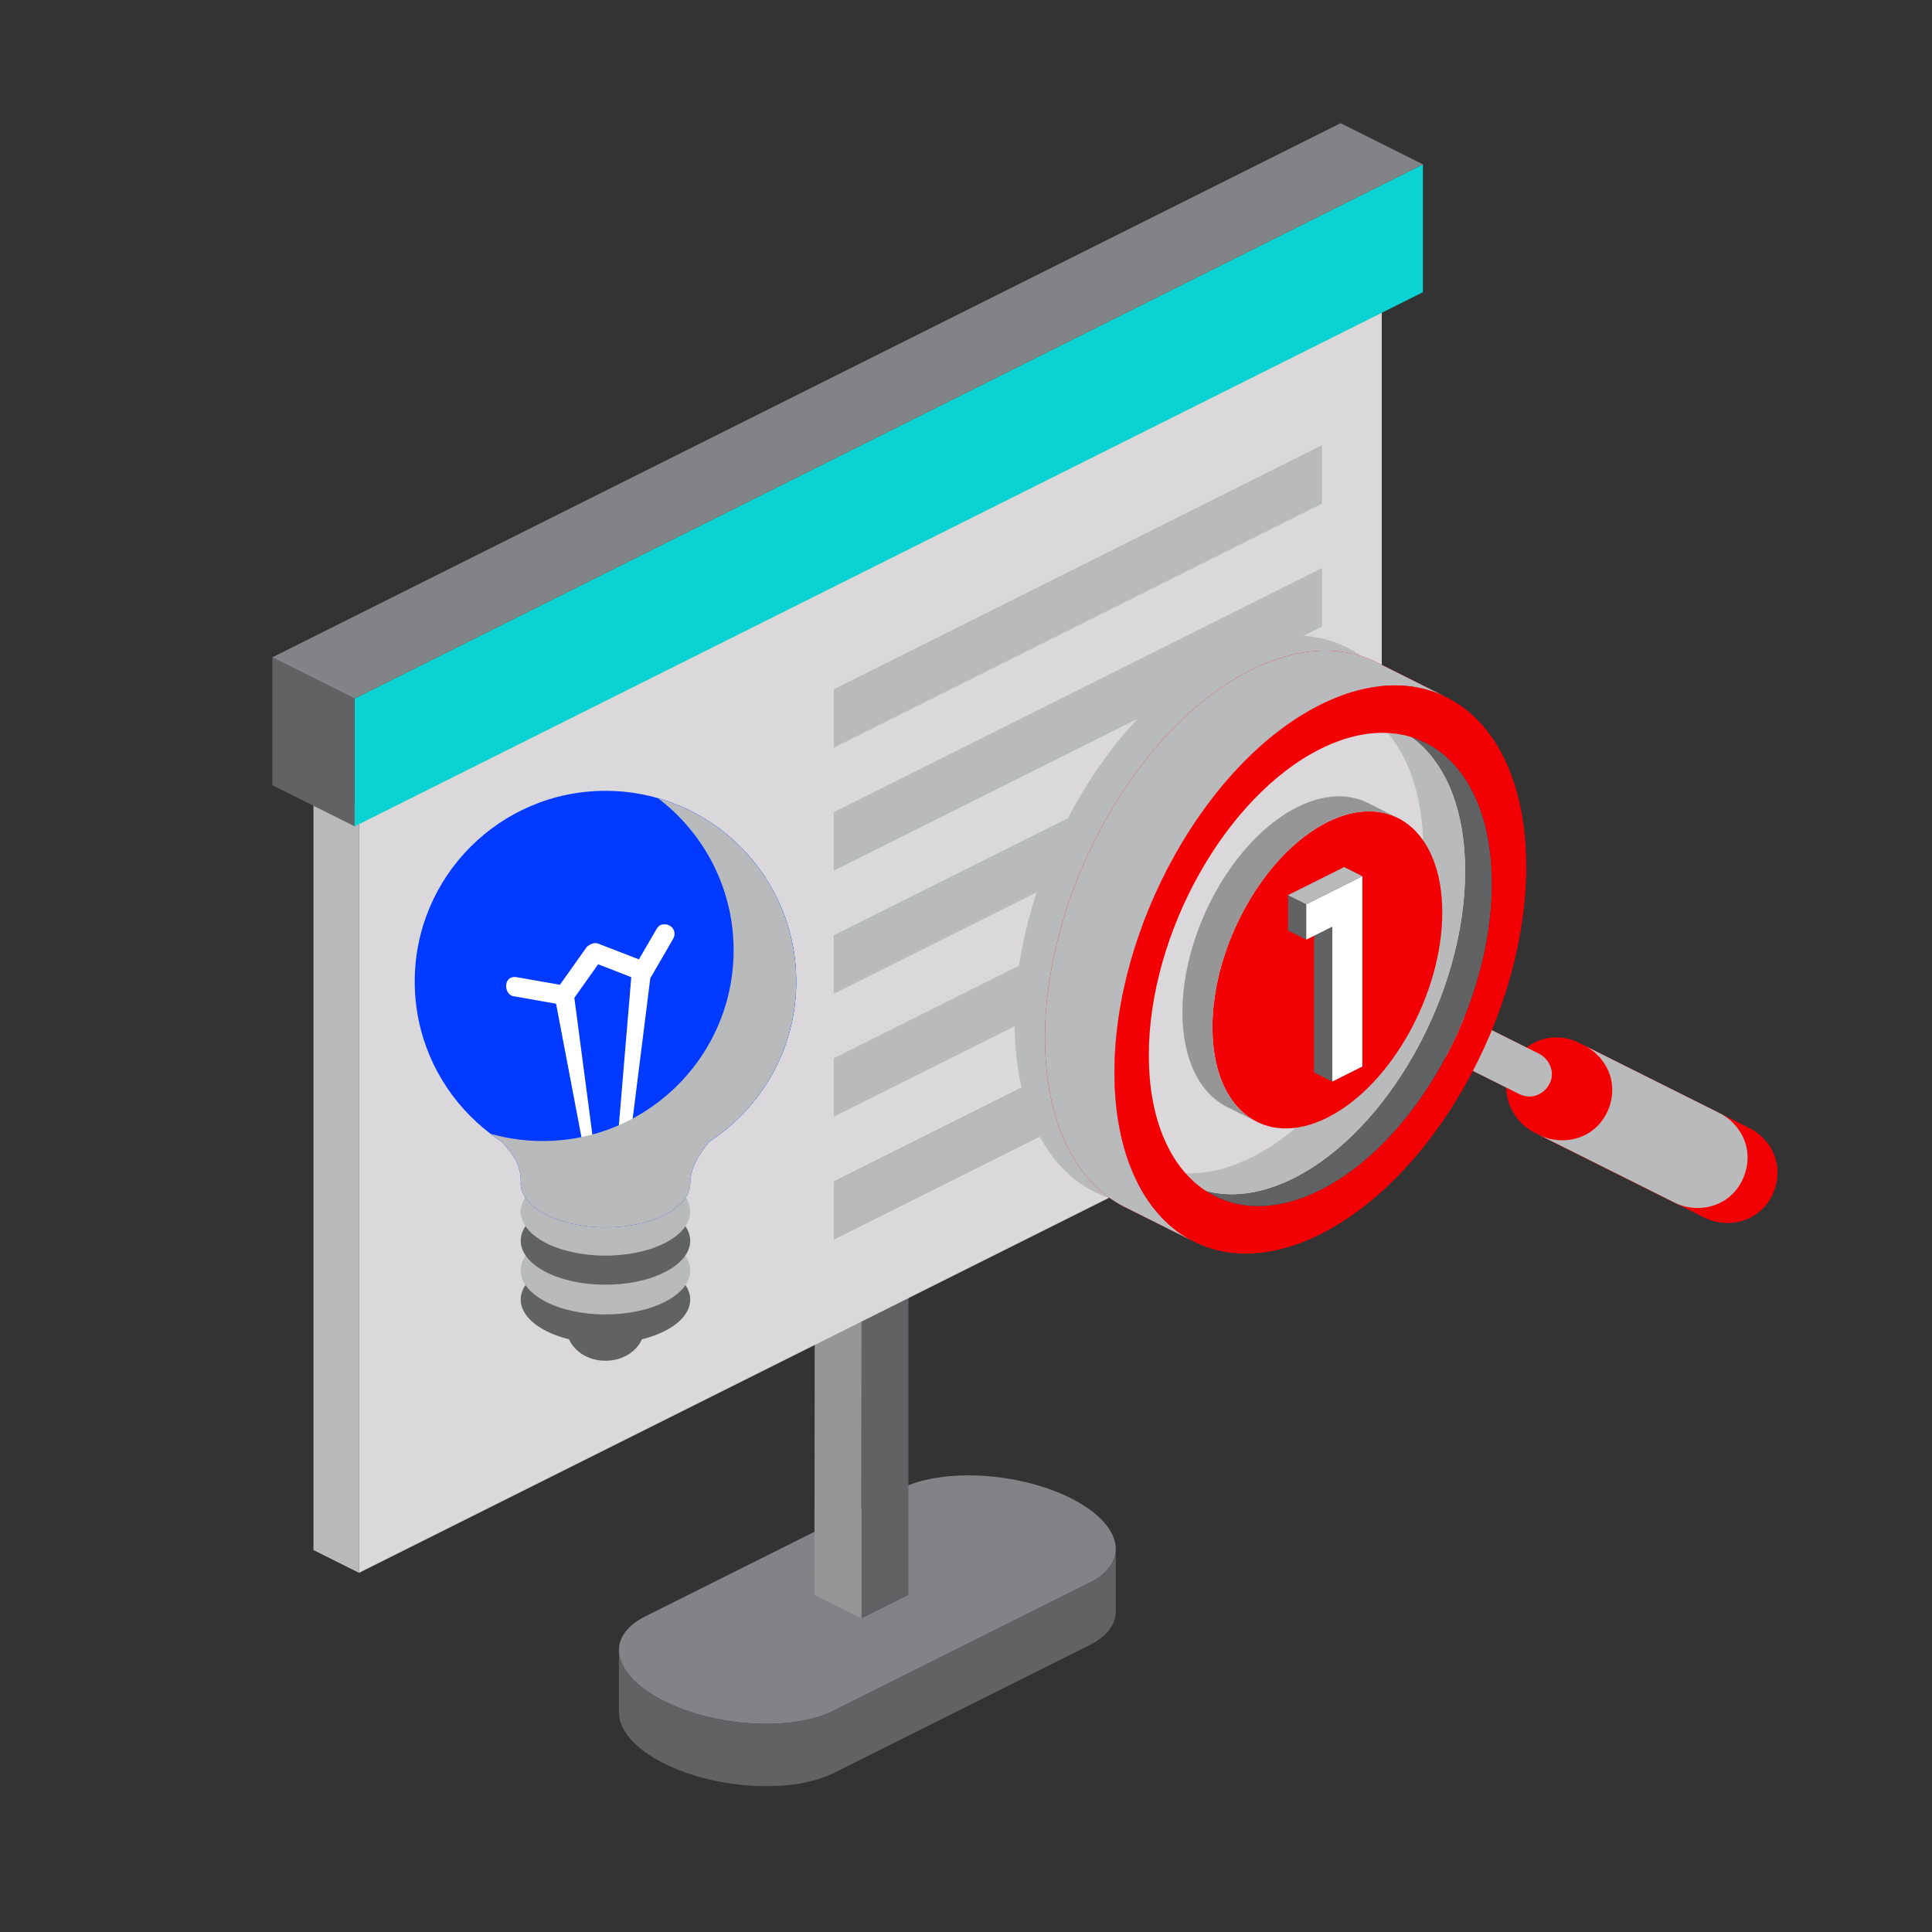 <svg xmlns="http://www.w3.org/2000/svg" viewBox="0 0 3000 3000"><rect x="0" y="0" width="3000" height="3000" fill="#333333" stroke="none"/><defs><style>.cls-1{isolation:isolate;}.cls-2{fill:#828386;}.cls-11,.cls-14,.cls-15,.cls-2,.cls-3,.cls-4,.cls-5,.cls-6,.cls-7,.cls-8{fill-rule:evenodd;}.cls-12,.cls-3{fill:#616264;}.cls-4{fill:#969696;}.cls-10,.cls-5,.cls-8{fill:#b9babb;}.cls-6{fill:#dad8da;}.cls-7{fill:#0cd2d2;}.cls-10,.cls-8{mix-blend-mode:multiply;}.cls-11,.cls-9{fill:#f30005;}.cls-13{fill:#fff;}.cls-14{fill:#0039ff;}.cls-15{fill:#5680a6;}</style></defs><title>Presentation</title><g class="cls-1"><g id="_ÎÓÈ_1" data-name="—ÎÓÈ 1"><path class="cls-2" d="M1662.28,2326.15c-80.8-40.4-198.87-47-263.51-14.64l-396.66,198.33c-64.64,32.32-51.52,91.36,29.28,131.76s198.87,47,263.51,14.64l396.65-198.33c64.64-32.32,51.52-91.36-29.27-131.76Z"/><path class="cls-3" d="M1732.49,2408.52l.12,0v93.66h0c0,20-13.42,38.74-41.06,52.56L1294.9,2753.05c-64.64,32.31-182.72,25.76-263.51-14.64-46.26-23.13-70.33-52.37-70.33-79.21h0v-96.81h0c0,26.84,24.07,56.08,70.33,79.21,80.79,40.39,198.87,47,263.51,14.64l396.65-198.33c26.17-13.09,39.6-30.55,40.94-49.39Z"/><polygon class="cls-3" points="1410.64 1975.04 1337.89 2011.42 1337.89 2512.98 1410.64 2476.61 1410.64 1975.04 1410.64 1975.04"/><polygon class="cls-4" points="1265.14 1975.29 1337.89 2011.66 1337.4 2512.98 1264.65 2476.61 1265.14 1975.29 1265.14 1975.29"/><polygon class="cls-5" points="557.47 2442.28 486.77 2406.92 486.77 1215.85 557.47 1251.2 557.47 2442.28 557.47 2442.28"/><polygon class="cls-6" points="2145.57 457.15 557.47 1251.2 557.47 2442.28 2145.57 1648.22 2145.57 457.15 2145.57 457.15"/><polygon class="cls-7" points="2209.48 255.24 550.68 1084.64 550.68 1283.15 2209.48 453.75 2209.48 255.24 2209.48 255.24"/><polygon class="cls-5" points="2052.76 691.24 1294.68 1070.28 1294.68 1161 2052.76 781.96 2052.76 691.24 2052.76 691.24"/><polygon class="cls-5" points="2052.76 882.24 1294.68 1261.28 1294.68 1352 2052.76 972.96 2052.76 882.24 2052.76 882.24"/><polygon class="cls-5" points="2052.76 1073.24 1294.68 1452.28 1294.68 1543 2052.76 1163.96 2052.76 1073.24 2052.76 1073.24"/><polygon class="cls-5" points="2052.76 1264.24 1294.68 1643.28 1294.68 1734 2052.76 1354.96 2052.76 1264.24 2052.76 1264.24"/><polygon class="cls-5" points="2052.76 1455.24 1294.68 1834.28 1294.68 1925 2052.76 1545.96 2052.76 1455.24 2052.76 1455.24"/><polygon class="cls-3" points="550.68 1084.64 422.86 1020.73 422.86 1219.24 550.68 1283.15 550.68 1084.64 550.68 1084.64"/><polygon class="cls-2" points="2081.66 191.33 422.86 1020.73 550.68 1084.64 2209.48 255.24 2081.66 191.33 2081.66 191.33"/><path class="cls-8" d="M1721.94,1860c-88-29.23-146.37-127.45-146.37-272.2,0-226.88,143.27-482.71,319.73-570.94,101.3-50.65,191.67-35.12,250.27,30.23v511.43a742.72,742.72,0,0,1-76.92,128.12L1721.94,1860Z"/><path class="cls-9" d="M2682.44,1821.55l-265.85-132.92m1.57-77.78c2.55.09,3.19.08,5.73.32a78.1,78.1,0,0,1,22.26,5.49c2.36,1,2.92,1.28,5.23,2.38L2717.23,1752c19.65,10.28,34.83,28.44,40.45,49.8,8,30.45-4.42,65.27-30.79,83.62-22.78,15.86-53.8,17.88-79.24,5.74L2381.8,1758.21c-29-15.2-47.06-48.49-42.14-81.17,5.26-34.9,36.4-64.14,72.75-66.1,1.91-.1,3.83-.1,5.75-.09Z"/><path class="cls-9" d="M2460.64,1623.67l210.14,105.07c19.64,10.28,34.83,28.45,40.45,49.8,8,30.45-4.43,65.27-30.79,83.63-22.78,15.85-53.81,17.87-79.25,5.74l-210.79-105.4.65.32c25.44,12.14,56.47,10.12,79.24-5.73,26.37-18.36,38.8-53.18,30.79-83.63-5.61-21.36-20.8-39.52-40.44-49.8Z"/><path class="cls-9" d="M2230.6,1560.4c1.24,0,1.56,0,2.8.17a35.5,35.5,0,0,1,9.52,2.35c1.15.47,1.43.62,2.56,1.16l145,72.5c12.63,6.64,20.51,20.83,19.1,34.72-1.7,16.73-17,31-34,31.34a36.48,36.48,0,0,1-16.29-3.67l-145-72.51c-11.34-6-19-17.9-19.27-30.5-.36-18.22,15.47-34.81,34.18-35.56Z"/><path class="cls-10" d="M2460.64,1623.67l210.14,105.07c19.64,10.28,34.83,28.45,40.45,49.8,8,30.45-4.43,65.27-30.79,83.63-22.78,15.85-53.81,17.87-79.25,5.74l-210.79-105.4.65.32c25.44,12.14,56.47,10.12,79.24-5.73,26.37-18.36,38.8-53.18,30.79-83.63-5.61-21.36-20.8-39.52-40.44-49.8Z"/><path class="cls-10" d="M2230.6,1560.4c1.24,0,1.56,0,2.8.17a35.5,35.5,0,0,1,9.52,2.35c1.15.47,1.43.62,2.56,1.16l145,72.5c12.63,6.64,20.51,20.83,19.1,34.72-1.7,16.73-17,31-34,31.34a36.48,36.48,0,0,1-16.29-3.67l-145-72.51c-11.34-6-19-17.9-19.27-30.5-.36-18.22,15.47-34.81,34.18-35.56Z"/><path class="cls-11" d="M1854.19,1928.13h0l-107.87-53.93h0c-75.24-37.61-123.67-130.89-123.67-262.81,0-226.88,143.26-482.71,319.72-570.94,73.85-36.93,141.89-38.68,196.05-11.6h0l107.86,53.93h0c-54.15-27.08-122.19-25.33-196.05,11.6-176.46,88.23-319.72,344.06-319.72,570.94,0,131.92,48.44,225.2,123.68,262.82Z"/><path class="cls-8" d="M1854.19,1928.13h0l-107.87-53.93h0c-75.24-37.61-123.67-130.89-123.67-262.81,0-226.88,143.26-482.71,319.72-570.94,73.85-36.93,141.89-38.68,196.05-11.6h0l107.86,53.93h0c-54.15-27.08-122.19-25.33-196.05,11.6-176.46,88.23-319.72,344.06-319.72,570.94,0,131.92,48.44,225.2,123.68,262.82Z"/><path class="cls-3" d="M2154.49,1138.12c95.26,4.57,162.11,92.69,162.11,234.14,0,189-119.36,402.15-266.37,475.66-86.27,43.14-163,28.66-211.72-28.88,32,1.54,67.27-6.36,104.26-24.86,147-73.5,266.36-286.63,266.36-475.65,0-78.08-20.37-139.91-54.64-180.41Z"/><path class="cls-6" d="M2008.75,1142.17c147-73.48,266.3,20.83,266.3,210.49s-119.32,403.31-266.3,476.79-266.3-20.82-266.3-210.48,119.33-403.31,266.3-476.8Z"/><path class="cls-5" d="M2137.29,1120.57c82.11,17.51,137.76,102.57,137.76,232.09,0,189.66-119.32,403.31-266.3,476.79-76.16,38.09-144.9,31.11-193.46-10.85,38.12,8.13,81.94,1.69,128.54-21.61,147-73.48,266.3-287.13,266.3-476.79,0-91.37-27.7-160.62-72.84-199.63Z"/><path class="cls-11" d="M2050.23,1094.37c176.47-88.23,319.73,24.34,319.73,251.21s-143.26,482.71-319.73,570.94-319.72-24.33-319.72-251.21,143.26-482.71,319.72-570.94Zm0,68.61c147-73.51,266.37,20.27,266.37,209.28s-119.36,402.15-266.37,475.66-266.36-20.28-266.36-209.29,119.35-402.15,266.36-475.65Z"/><path class="cls-11" d="M2061.09,1276.58c98.49-49.24,178.46,13.58,178.46,140.22s-80,269.42-178.46,318.66-178.45-13.58-178.45-140.21,80-269.42,178.45-318.67Z"/><path class="cls-4" d="M1951.67,1741.94h0l-46.61-23.3h0c-42-21-69-73.06-69-146.69,0-126.64,80-269.43,178.45-318.67,41.22-20.61,79.2-21.59,109.42-6.48h0l46.61,23.31h0c-30.22-15.12-68.2-14.14-109.42,6.47-98.49,49.25-178.45,192-178.45,318.67,0,73.63,27,125.69,69,146.69Z"/><polygon class="cls-12" points="2000.07 1390.02 2000.07 1444.89 2028.41 1459.06 2040.43 1424.7 2040.43 1665.28 2068.78 1679.45 2115.49 1360.65 2087.15 1346.48 2000.07 1390.02 2000.07 1390.02"/><polygon class="cls-13" points="2028.41 1404.19 2028.41 1459.06 2068.78 1438.87 2068.78 1679.45 2115.49 1656.09 2115.49 1360.65 2028.41 1404.19 2028.41 1404.19"/><polygon class="cls-5" points="2028.41 1404.19 2000.07 1390.02 2087.15 1346.48 2115.49 1360.65 2028.41 1404.19 2028.41 1404.19"/><path class="cls-3" d="M940.17,2010.68c33.33,0,60.38,22.93,60.38,51.16s-27,51.16-60.38,51.16-60.38-22.92-60.38-51.16,27.05-51.16,60.38-51.16Z"/><path class="cls-3" d="M848.81,1968.82c52.29-26.14,135.68-25.34,186.1,1.79s48.9,70.39-3.38,96.53-135.68,25.34-186.1-1.79-48.91-70.38,3.38-96.53Z"/><path class="cls-5" d="M848.81,1923.65c52.29-26.15,135.68-25.34,186.1,1.79s48.9,70.38-3.38,96.53-135.68,25.34-186.1-1.79-48.91-70.39,3.38-96.53Z"/><path class="cls-3" d="M848.81,1877.5c52.29-26.15,135.68-25.34,186.1,1.79s48.9,70.38-3.38,96.53-135.68,25.34-186.1-1.79-48.91-70.39,3.38-96.53Z"/><path class="cls-5" d="M848.81,1832.32c52.29-26.14,135.68-25.34,186.1,1.79s48.9,70.39-3.38,96.54-135.68,25.34-186.1-1.79-48.91-70.39,3.38-96.54Z"/><path class="cls-14" d="M940.17,1228c163.47,0,296.19,132.72,296.19,296.19s-132.72,296.18-296.19,296.18S644,1687.66,644,1524.19,776.7,1228,940.17,1228Z"/><path class="cls-14" d="M1021.53,1239.33c124,35.39,214.83,149.6,214.83,284.86,0,163.47-132.72,296.18-296.19,296.18a294.78,294.78,0,0,1-178.6-59.95,295.92,295.92,0,0,0,81.35,11.33c163.47,0,296.19-132.72,296.19-296.19,0-96.41-46.17-182.13-117.58-236.23Z"/><path class="cls-14" d="M848.81,1788.4c52.29-26.14,135.68-25.34,186.1,1.79s48.9,70.39-3.38,96.53-135.68,25.35-186.1-1.79-48.91-70.38,3.38-96.53Z"/><path class="cls-15" d="M893.66,1812.54c26.62-13.31,69.07-12.91,94.74.91s24.9,35.83-1.72,49.14-69.07,12.9-94.74-.91-24.9-35.83,1.72-49.14Z"/><path class="cls-13" d="M877.27,1530.58a15.75,15.75,0,0,1,13.81,13L923.8,1792c1.4,15.48-4.44,62.44-8.17,40.87L861.34,1547.5c-.33-3.7,0-4.35.42-6a15.51,15.51,0,0,1,15.51-10.94Z"/><path class="cls-13" d="M997.72,1492.62a15.79,15.79,0,0,1,13.31,16.51L972.9,1812.78c-2.21,14.84-18.35,15.7-16.95-5.83l25.26-301a15.66,15.66,0,0,1,16.51-13.32Z"/><path class="cls-13" d="M1033.12,1435.39c3.6.34,4.17.74,5.67,1.46,7.52,3.61,11.22,12.08,6.47,21.05l-33.69,58a15.77,15.77,0,0,1-18.39,6.45l-64.38-25-40.36,56.86s-7.22,7.13-14.82,6.09l-76.78-13.45c-14.64-3.16-16-32.4,5.18-29.55l67.45,11.82,41.63-58.65s8.67-8.39,17.65-5.3l63.32,24.55,27.89-47.9c4.4-5.85,6.93-6.54,13.16-6.44Z"/><path class="cls-14" d="M808.58,1839.77c1.33-27.93-9.26-44.6-30-67.39,96.61,36.54,204.77,35.14,323.2,0-17.27,21-29.4,41.19-30,65.2-89.68,63.71-177.61,69.58-263.18,2.19Z"/><path class="cls-8" d="M1236.36,1524.19c0-135.26-90.87-249.47-214.83-284.86,71.41,54.1,117.58,139.82,117.58,236.23,0,163.47-132.72,296.19-296.19,296.19a295.92,295.92,0,0,1-81.35-11.33c5.53,4.19,11.23,8.18,17,12l0,0c19.49,21.4,30,37.41,30.12,62.43a36.09,36.09,0,0,0-.07,4c0,.31,0,.61,0,.93l.08.06c1,16.29,13.26,32.45,36.77,45.1,50.42,27.14,133.81,27.94,186.1,1.79,26.76-13.38,40.22-31.25,40.22-49.14h0c.61-24,12.74-44.24,30-65.2l-.06,0C1182.74,1719.53,1236.36,1628.08,1236.36,1524.19Z"/><path class="cls-8" d="M872.33,1801.06c38.83-19.42,100.75-18.82,138.2,1.32s36.31,52.27-2.52,71.69-100.75,18.82-138.2-1.33-36.31-52.27,2.52-71.68Z"/></g></g></svg>